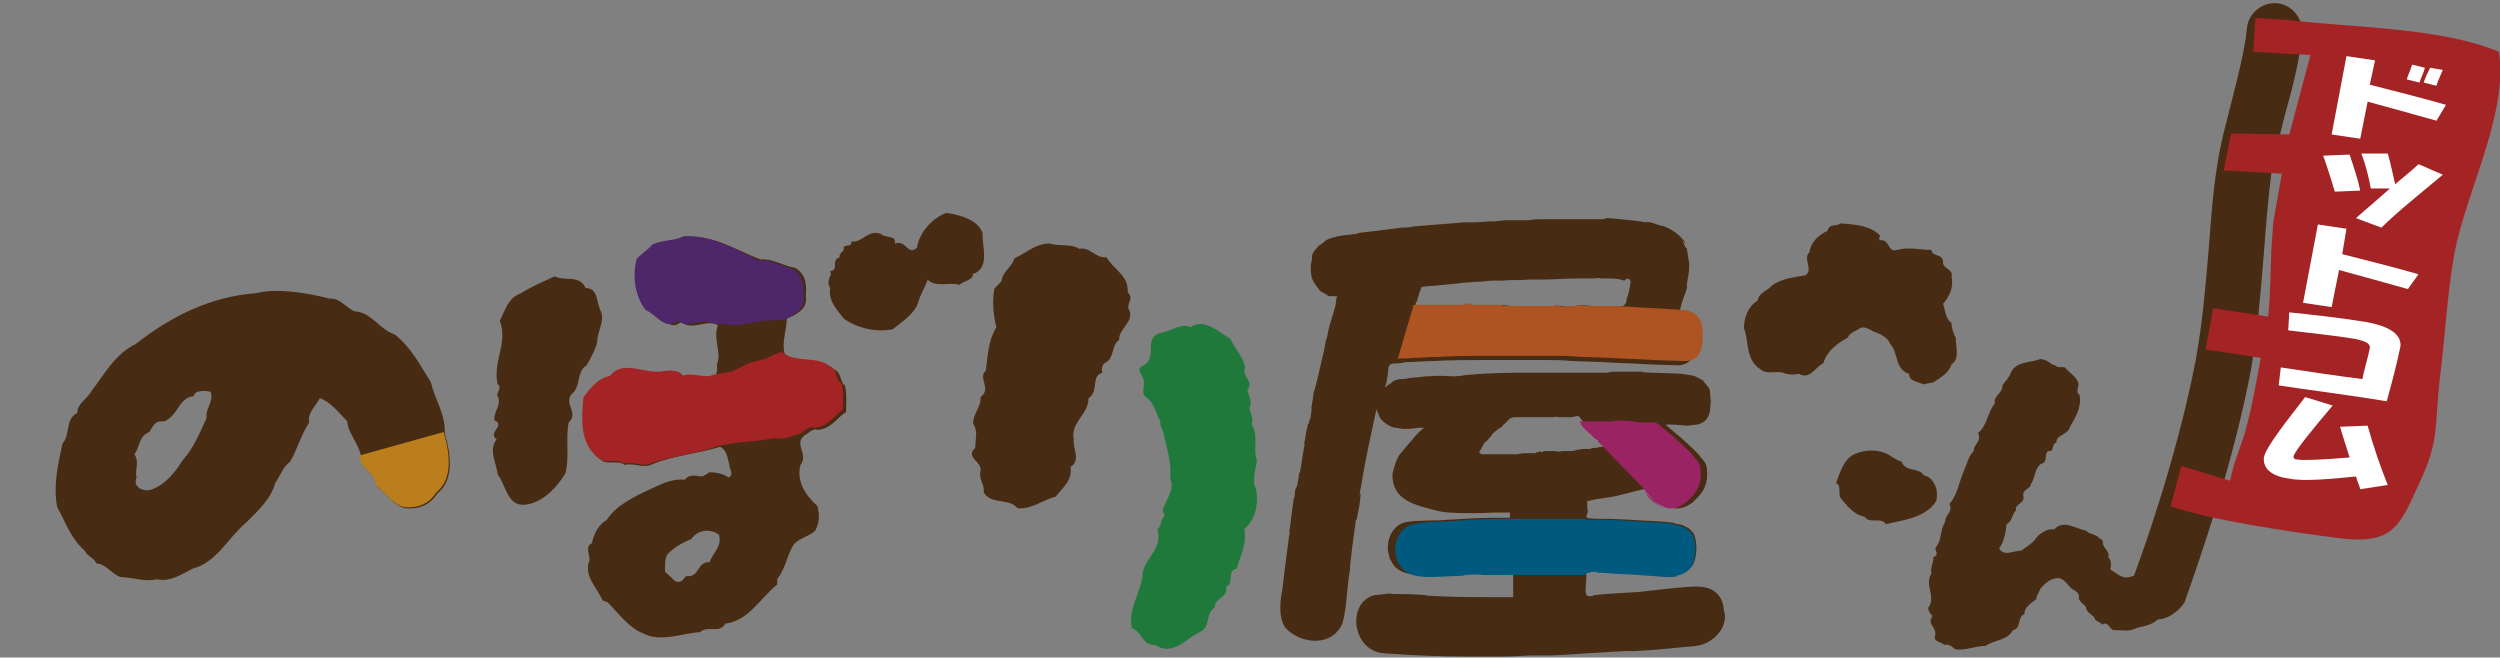 <?xml version="1.0" encoding="utf-8"?>
<!-- Generator: Adobe Illustrator 28.2.0, SVG Export Plug-In . SVG Version: 6.00 Build 0)  -->
<svg version="1.1" id="レイヤー_1" xmlns="http://www.w3.org/2000/svg" xmlns:xlink="http://www.w3.org/1999/xlink" x="0px"
	 y="0px" viewBox="0 0 236.1 62.1" style="enable-background:new 0 0 236.1 62.1;" xml:space="preserve">
<rect x="0" y="0" width="236.1" height="62.1" fill="#808080" stroke="none"/>
<style type="text/css">
	.st0{fill:#472B12;}
	.st1{fill:#1E793A;}
	.st2{fill:#A42324;}
	.st3{fill:#4E266A;}
	.st4{fill:#BB7E1D;}
	.st5{fill:#AE5322;}
	.st6{fill:#9A2364;}
	.st7{fill:#00597E;}
	.st8{fill:#FFFFFF;}
</style>
<g>
	<path class="st0" d="M162.9,58.1C162.7,58.1,162.7,58.2,162.9,58.1C162.7,58.2,162.7,58.1,162.9,58.1c0-0.2-0.1-0.3-0.1-0.5
		c-0.1-1.3-0.9-2.2-2.5-2.2c-0.2,0-0.3,0-0.5,0c-1.6,0.1-3.3,0.3-5,0.5c-1.4,0.1-3.6,0.2-4.2,0.3c-0.1,0-0.1,0-0.2,0.1
		c-0.1,0-0.3,0-0.4,0c-0.5-0.1-0.1-1.3-0.2-2.2c1.2-0.4,0.8-0.1,1.5-0.1c1.2,0-0.2,0,0.2,0l1.4,0.1c-0.9,0-0.3,0-0.2,0
		c1.2,0,3.2,0.2,3.5,0.2c1,0.1,1.3,0.1,1.6,0.1h0.1l0,0h-0.1c0.2,0,0.4,0,0.7-0.1c-0.1,0-0.1,0-0.2,0c0.7-0.1,1.6-0.5,1.8-1.6
		c0.3-1.2-0.1-2.3-0.2-2.4c-0.2-0.1,0.1,0.1-0.4-0.4l-0.4-0.2c-0.2-0.1-0.4-0.2-0.7-0.2c-0.4-0.1-0.2-0.1-0.2-0.1
		c-1.2-0.2-2.7-0.2-4.1-0.3l1.5,0.1c-1.2-0.1-3.3-0.2-3.5-0.2h-0.7c-2.5,0-1.2-0.2-1.5-1c0-0.3,0-0.4,0-0.7l0,0h0.1
		c0-0.1,0.1-0.1,0.3-0.1c-0.2,0-0.3,0-0.3,0.1l0.5-0.1c0.3-0.1,0.8-0.1,1.2-0.2l0,0h-0.1h0.1c0.1,0,0.8-0.1,1.5-0.3
		c0.5-0.1,1.1-0.3,1.6-0.4c0.3-0.1,0.7-0.1,1-0.2c0,0.1,0.3,0.5,0.7,0.9l0.3,0.3c0.3,0.3,0.8,0.5,1.3,0.7l0,0
		c-0.8,0-1.6-0.9-2.2-1.6l0,0c0.2,0.2,0.4,0.7,0.3,0.5c0.1,0.1,0.2,0.2,0.3,0.3c1.4,1.3,2.7,0.8,3.4,0.2c0.5-0.5,1.5-1.3,1.3-3
		c0-0.1,0-0.1,0-0.2c-0.1-0.7-0.7-1-0.7-1.2c-0.8-0.8-1.5-1.5-2.4-2.2c-0.2-0.2-0.5-0.4-0.8-0.7c0.2,0,0.3,0,0.3,0h0.3
		c0.4,0,1.2,0.1,1.4,0.1c0.3,0,0.7-0.1,1-0.1c0.7-0.2,1-0.5,1.2-1.3l0,0v-0.1l0,0c0.1-1.4,0.1,0,0-1.6c0-0.5-0.2-0.5-0.7-1.2
		l-0.8-0.4c-1.5-0.3-1.7-0.2-3.8-0.3c-1,0-1.5-0.1-0.9-0.1c-0.9,0-0.4,0-1.6,0c-0.2,0-0.1,0,0.2,0c-1.1,0-0.7,0-1.5,0
		c-0.2,0-0.5,0.1-0.8,0.1h0.3c-0.9,0-1.8,0-2.8,0l0,0H148h-0.1h-1.5h0.2c-0.3,0-1.5,0-2.2,0l0,0c-1.8,0-3.5,0-5.7,0.2h0.3
		c-0.8,0-0.2,0-1.1,0.1l0,0c-0.8,0.1-1,0-1.5,0h0.2h-1.1c-1.1,0.1-0.7,0-0.5,0l-0.8,0.1h-0.1c-0.5,0.1-0.5,0-1.6,0.2
		c-0.1,0,0.2,0-0.2,0c-0.3,0-0.8,0.2-1.1,0.4c0.1-0.1,0.3-0.1,0.4-0.2l-0.1,0.1c-0.3,0.2-0.5,0.3-0.7,0.5l0,0
		c0.1-0.1,0.2-0.2,0.3-0.3c-0.1,0.1-0.2,0.2-0.3,0.3c0-0.1,0-0.2,0.1-0.3l0,0l0.2-1.1c-0.1,0.4,0,0,0-0.2c0-1,0.7-0.5,1.6-0.8
		c0.9,0,1.7-0.1,2.6-0.1c1.7-0.1,3.6-0.1,5.3-0.1h-0.1c0.9,0,2,0,2.6,0s1.4,0,1.7,0c0.8,0,1.4,0,1.1,0c0.8,0,1.5,0,2.6,0.1
		c0.3,0,2.9,0.1,2.9,0.1l0,0c1.4,0.1,2.7,0.1,4.1,0.2h-0.1l3,0.1h-0.1h0.1c1.3,0,1.7-0.9,1.7-2.3v-0.3c0-1-0.2-1.8-1.5-2.1
		c0-0.1,0-0.3,0.1-0.7s0.2-0.7,0.3-1c0.2-0.5,0.4-1,0.3-1.2c0.1-0.7,0.3-1.4,0.2-2.2c-0.2-1.2-0.1-0.7-0.2-1.2
		c-0.4-0.7,0.1,0.1-0.1-0.1c-0.1-0.2-0.2-0.4-0.3-0.7l0.1,0.1c0.1,0.1,0.1,0.2,0.2,0.2c-0.2-0.4-0.3-0.4-0.3-0.4
		c-0.5-0.7-1.7-1.3-2.1-1.3c-1.1-0.4-1.1-0.3-1.6-0.4c0.1,0,0.4,0.1,0.4,0.1c-0.1,0-0.1,0-0.2,0c-0.9-0.2-3.5-0.4-3.6-0.4l0,0
		c-0.2,0,0.1,0-0.4,0.1h-0.3h-0.4c-0.3,0-0.2,0-0.2,0c-0.8,0-1.8,0-2.8,0h1c-0.8,0-2.3,0-2.4,0h-0.4c-1.6,0-1.1,0.1-1.7,0.1h-0.9
		h0.8c-0.8,0-1.2,0-1.7,0l0,0h0.1h-0.1c-0.1,0-0.5,0-1.1,0.1c-0.8,0-1.4,0.1-2.7,0.2h-0.3l-1,0.1l0,0c1-0.1,2.7-0.2,3.9-0.3l0,0
		c-0.8,0-1.5,0.1-2.1,0.1c-0.2,0-0.7,0-0.5,0h-0.3c-2.4,0.2-2.5,0.2-5,0.4h0.2c-0.5,0.1-1,0.1-1.2,0.1c-1.5,0.2-3,0.4-4,0.5
		l-0.2,0.1c-0.3,0-0.8,0.1-1,0.1l-0.7,0.1c-0.4,0.1-0.8,0.2-1.2,0.4l0,0l-0.1,0.1l0,0c-0.8,0.7-0.1-0.1-0.9,0.8
		c-0.2,0.3-0.3,0.3-0.3,0.9l-0.1,0.5c0,1-0.1,1.3,0.9,2.5c0.7,0.4,1,0.5,0.4,0.3c0.7,0.3,0.3,0.1,1.2,0.2l0,0l0,0c0,0-0.1,0-0.2,0
		c0.1,0,0.1,0,0.2,0c0,0,0,0.1-0.1,0.2c0,0.1,0,0.3-0.1,0.5l0.1-0.2c-0.1,0.5-0.3,1.2-0.5,1.8l0,0l-0.2,0.7l0,0l-0.2,1v-0.1
		c-0.1,0.2-0.2,1-0.3,1.4l0,0c-0.3,1.2-0.5,2.3-0.9,3.7v-0.2c-0.1,0.5,0,0.1-0.1,0.8l0,0c-0.1,0.5-0.1,0.7-0.2,1.1l0.1-0.2l-0.1,0.7
		c-0.1,0.8-0.1,0.4-0.1,0.3l-0.1,0.5l-0.1,0.1c0,0.3-0.1,0.3-0.2,1c0,0,0-0.1,0,0.1l-0.2,1.1l0.1-0.7V42c-0.1,0.7-0.2,0.9-0.2,1.4
		v-0.3c-0.1,0.8-0.1,0.9-0.2,1.3c0-0.1,0.1-0.3,0,0c0,0.2,0,0.1-0.1,0.3c0,0-0.1,0.7-0.2,1.2v-0.2c0,0.1,0,0.2-0.1,0.4V46l-0.1,0.4
		c0,0.3-0.1,0.8-0.1,0.7v-0.2l-0.3,2.3l0,0c0,0.2-0.2,1.2-0.1,1.1c-0.1,0.4-0.2,1.6-0.2,1.4c-0.2,1.5-0.3,2.3-0.5,4
		c-0.1,0.5-0.5,2.5,0.3,3.6c1.5,1.6,4.5,1.8,5.4-0.5c0.4-1.4,0.4-3.5,0.7-5v-0.4c0.1-1,0.3-2.5,0.5-3.9c0-0.3,0.1-0.5,0.1-0.5
		c0,0.1,0,0.1,0,0.2c0.1-0.4,0.2-1.2,0.2-1.1v0.1c0,0.1,0.2-1.2,0.2-1.6l-0.1,0.2l0.1-0.8v0.2c0.5-3.2,0.9-4.7,1.5-7.6
		c0,0.1,0,0.2,0.1,0.3c0-0.2-0.1-0.5,0,0c0.1,0.3,0.1,0.2,0.2,0.5c0,0.1,0.7,0.9,1.5,1c0,0,0,0-0.1,0c0.2,0,0.3,0,0.7,0.1h-0.2
		c0.2,0,0.4,0,0.7,0c0.4,0,1.1-0.1,1.1-0.1h-0.2h0.7c-0.4,0.3-0.8,0.7-1.1,1.1l0,0c-0.2,0.2-1.2,1.4-1.1,1.3c-0.5,0.4-0.9,2.4-0.8,2
		c0,2.5,2.1,2.9,4.5,3.5c1,0.2,3.6,0.2,5.3,0.1h1.2h0.1l0,0v0.5c-0.1,0-1.2,0-1.6,0c-1.4,0-2.8,0.1-4.5,0.2c-1,0.1-2.3,0-3.7,0.2
		c-1.5,0.3-2,2.1-1.6,3.2c0,0.2,0.1,0.4,0.2,0.5c0.8,1.8,3.6,1.2,5.5,1.2c0.5,0,0.8-0.1,0.9-0.1c-0.1,0-0.2,0-0.3,0
		c0.5,0,1.7-0.1,1.7,0h-0.1c-0.1,0,1.7,0,2.5,0h-0.3h1.1h-0.3h0.8c0,0.1,0,0.4,0,0.5c0,0.5,0,1,0,1.5v0.3l0,0l0,0h-0.3h-1.3
		c-1.7,0-3.4,0-5.7-0.1c0.7,0-0.9,0-1-0.1c-1.2-0.1-2.2-0.1-3-0.1c0,0,0,0-0.1,0h-0.1h0.2c0,0-0.5-0.1-0.7,0c0.2,0-0.1,0-0.2,0h0.2
		c-0.3,0-0.7,0.1-1.1,0.1c-0.2,0.1-0.4,0.1-0.5,0.2c-2.1,1.1-1.4,5.2,1.5,5.3c2.6,0.2,5.2,0.3,7.7,0.3h-0.2c1.3,0,2.8,0,3.8,0
		s2.1-0.1,2.5-0.1c1.1,0,2.1,0,1.5,0c1.1,0,2.2-0.1,3.7-0.2c0.5,0,4.2-0.3,4.4-0.2l0,0c2-0.1,3.9-0.3,6-0.5c0,0,0,0-0.1,0
		C161.5,60.9,163,59.6,162.9,58.1 M154,26.6L154,26.6c-0.1,0.7-0.2,1.2-0.4,1.7l0,0v0.1v0.1c-0.1,0.2-0.2,0.4-0.4,0.4c0,0,0,0-0.1,0
		H153c-0.2,0-0.4,0-0.7,0c-0.4,0-0.2,0-0.4,0s0.1,0,0,0h-0.3c0.2,0,0.1,0,0,0c-0.2,0-0.7,0-0.8,0c-0.3,0-0.3,0-0.5,0h0.1
		c-0.1,0-0.1,0,0,0c-0.2,0-1.1-0.1-1.2-0.1l0,0c-0.1,0,0,0-0.1,0.1H149h-0.1c-0.1,0-0.1,0-0.1,0c-0.2,0-0.5,0-0.9,0l0.3,0.1
		c-0.2,0-0.7-0.1-0.8-0.1h-0.1c-0.5-0.1-0.3,0-0.5,0h-0.2h0.2c-0.2,0-0.3,0-0.5,0l0,0l0,0l0,0c0,0-0.1,0-0.3,0s-0.4,0-0.9,0H145
		h-0.3l0,0c0.3,0,0.9,0,1.2,0l0,0c-0.2,0-0.4,0-0.7,0c-0.1,0-0.2,0-0.1,0H145c-0.8,0-0.8,0-1.5,0h0.1c-0.1,0-0.3,0-0.3,0
		c-0.4,0-1,0-1.3-0.1h-0.1c-0.1,0-0.2,0-0.3,0h-0.2c-0.1,0-0.2,0-0.3,0l0,0c-0.3,0,0,0-0.3,0c-0.1,0-0.1,0-0.3,0H140
		c-0.3,0-0.3,0-0.8,0c-0.2,0-0.3,0-0.2-0.1c-0.2,0-0.1,0-0.3,0l0,0c-0.2,0-0.1,0-0.3,0c0,0-0.1,0.1-0.2,0.1h0.1h-0.5l0,0h-0.2l0,0
		h-0.3l0,0c-0.1,0-0.3,0-0.4,0l0,0c-0.4,0-0.8,0-1.2,0h0.1c-0.2,0,0,0-0.2,0l0,0c-0.2,0-0.2,0-0.3,0h0.1h-0.3c-0.2,0-0.1,0-0.1,0
		h-0.2l0,0c-0.1,0-0.1,0-0.3,0l0,0h-0.3h0.2l0,0c-0.2,0-0.3,0-0.4,0h0.1c-0.2,0-0.2,0-0.4,0c0,0,0.1,0,0,0l0,0v-0.1
		c0-0.1,0-0.2,0.1-0.2l0,0l0.2-0.7l0,0c0-0.1,0.1-0.3,0.1-0.3c0.1-0.1,0.1-0.5,0.2-0.4c-0.1,0,0.5-0.1,1-0.1c0.2,0,0.8-0.1,1.1-0.1
		c0.8-0.1,1.2-0.1,1.8-0.2c0.4,0,1.1-0.1,1.5-0.1h0.1c0.3,0,0.8-0.1,1.2-0.1c0.1,0,0.2,0,0.2,0h-0.1c0.1,0,0.3,0,0.3,0l0,0
		c0,0,0.4,0,0.5,0h-0.1h0.2h-0.1c1-0.1,1.5,0,2.5-0.1c-0.1,0,0.2,0,0.2,0c0.2,0,0.4,0,0.7,0l0,0h0.3c-0.2,0,0.2,0,0.1,0
		c0.9,0,2.1-0.1,3.2-0.1l0,0c0.2,0,0.7,0,0.8,0c0.2,0,0.4,0,0.5,0c0.2,0,0.4,0,0.3,0c0.2,0,0.4-0.1,0.8,0c0.1,0,0.9,0,0.9,0l0,0
		c0.4,0,0.9,0.1,1.2,0.2l0,0C153.7,26.2,153.9,26.3,154,26.6L154,26.6L154,26.6 M150.5,40.9c0.1,0.1,0.2,0.2,0.3,0.3
		s0.2,0.2,0.3,0.2c0.2,0.1,0.1,0.1,0.1,0.2c0.1,0.1,0,0,0,0l0.1,0.1c-0.1-0.1,0,0,0,0c0.1,0.1,0.3,0.2,0.3,0.3
		c0.1,0.1,0.1,0.1,0.1,0.1h-0.1l0,0c0,0,0,0-0.1,0.1h-0.1h-0.1c-0.1,0,0,0,0,0c-0.1,0-0.3,0-0.5,0.1h0.2c-0.1,0-0.4,0-0.4,0h-0.1
		c-0.3,0-0.2,0.1-0.3,0.1H150h0.1c-0.1,0-0.2,0-0.3,0l0,0l0,0c0,0-0.1,0-0.2,0c-0.1,0-0.2,0.1-0.5,0.1H149h-0.2l0,0
		c0.2,0,0.5-0.1,0.8-0.1l0,0c-0.1,0-0.3,0.1-0.3,0.1H149h-0.1c-0.4,0.1-0.4,0.1-1,0.1l0,0c-0.1,0-0.2,0-0.2,0c-0.3,0-0.5,0.1-0.8,0
		l0,0c-0.1,0-0.1,0-0.2,0h-0.1h-0.2l0,0c-0.2,0,0,0-0.2,0c-0.1,0-0.1,0-0.1,0H146c-0.2,0-0.2,0-0.4,0.1c-0.1,0-0.2,0-0.1-0.1
		c-0.1,0-0.1,0-0.2,0.1l0,0c-0.1,0-0.1,0-0.2,0l-0.1,0.1l0,0h-0.3l0,0h-0.1l0,0h-0.2l0,0c-0.1,0-0.2,0-0.3,0l0,0
		c-0.2,0-0.4,0-0.8,0.1l0,0c-0.1,0,0,0-0.1,0l0,0c-0.1,0-0.1,0-0.2,0l0,0h-0.1c-0.1,0-0.1,0-0.1,0h-0.1l0,0c-0.1,0-0.1,0-0.2,0l0,0
		h-0.2h0.1l0,0c-0.1,0-0.2,0-0.2,0h0.1c-0.1,0-0.1,0-0.2,0c0,0,0.1,0,0,0c0,0,0,0-0.1,0c0,0-0.1,0-0.2,0l0,0h-0.1l0,0h-0.1
		c-0.1,0-0.1,0-0.1,0l0,0h-0.4l0,0h-0.2c-0.1,0-0.3,0-0.2,0c-0.3,0-0.4,0-0.8,0c-0.1-0.1-0.2-0.1-0.2-0.2c0.1-0.2,0.3-0.5,0.5-0.9
		c0.2-0.1,0.4-0.4,0.7-0.7V41c0.2-0.1,0.3-0.3,0.5-0.4l0.1-0.1l0,0c0.1,0,0.1-0.1,0.2-0.1l0,0c0,0,0.2-0.1,0.2-0.2l0,0l0.1-0.1l0,0
		c0.5-0.4,0.5-0.7,1.1-0.7c-0.1,0,0.1,0,0.1,0c0.1,0,0.3,0,0.4,0l0,0h0.2c-0.1,0,0.1,0,0,0c0.5,0,1.3,0,2,0l0,0c0.2,0,0.3,0,0.4,0
		c0.1,0,0.2,0,0.3,0s0.2,0,0.2,0c0.1,0,0.3-0.1,0.4,0c0.1,0,0.5,0,0.5,0l0,0c0.2,0,0.5,0,0.8,0l0,0l0.5-0.1l0,0h0.2
		C149.7,40.1,150,40.5,150.5,40.9"/>
	<path class="st0" d="M177.6,22.3c-0.2,0.1-0.1,0.3-0.1,0.4c1-0.2,0.7,1.2,1.7,0.9c1-0.3,2.1,0,3.2,0c0.1,0.7,1,0.3,1.1,1.1
		c-0.1,0.7,1,0.7,0.8,1.4c0.2,0.9-0.1,1.8-0.8,2.6c0.2,0.5,0.2,1.4,0.8,1.8c0,0.5,0.2,1,0.4,1.4c0,0.9,0.4,2-0.4,2.5
		c-0.2,0.8-1.1,1.3-1.7,1.7l-1,0.2c-0.4-0.3-1.3-0.2-1.3-1c-1.4-0.4-1-2.1-1.8-2.8c-0.1-0.5-0.8-0.9-1.3-1.1
		c-0.5-0.1-1.1-0.8-1.7-0.3c-0.3,0.2-0.8,0.3-1,0.8c-1,0.5-2,1.3-2.3,2.4c-0.8,0.4-1.3,1.6-2.3,1c-0.4,0.1-1.1,0.1-1.5-0.1
		c-0.7-0.2-1.5,0.2-2.1-0.3c-1.5-0.9-1.1-2.7-1.6-3.9c0-1,0.4-2.1,1.3-2.6c0.1-0.8,0.9-0.9,1.3-1.4c0.9-0.7,2.1-0.8,3.2-1
		c0.8-0.5-0.3-1.6,0.4-2.2c0.1-1,1-1.7,1.7-2c0.1-0.7,0.9-0.4,1.2-0.7C175.5,21.2,176.8,21.4,177.6,22.3"/>
	<path class="st0" d="M179.6,43.6c0.3,1,1.6,0.5,2.1,1.3c0.7,0.1,1.1,0.9,1.2,1.4c0,0.3,0.1,0.7-0.1,1.1c-1,1.5-3,1.7-4.7,2.1
		c-0.4-0.7-1.6,0-2-0.7c-1.1-0.2-1.7-1.1-2.3-1.8c-0.2-0.5,0.1-1.1-0.4-1.4c0.4-1,0.7-2.2,1.7-2.7c1.1-0.5,2.5-0.5,3.5,0.2
		C178.8,43.2,179.2,43.5,179.6,43.6"/>
	<path class="st0" d="M31.1,28.2c1-0.1,1.6,0.9,2.4,1.2c1.6,0.1,2.3,1.7,3.8,2.2c1.6,1.3,2.3,2.8,3.4,4.5c0.3,1.5,1.4,3,1.3,4.8
		c0.5,1.7,1,4.4-0.7,5.7c-0.7,1.1-1.7,1.5-3,1.4c-1-0.2-1.8-1.3-2.7-2.1c-0.1-1.2-1.6-1.6-1.5-2.8c-0.2-1.2-1.2-2.1-1.3-3.3
		C32,39,31.3,38,30.2,37.6c-0.4,0.8-1.2,1.4-1,2.3c-0.8,1.2-1.1,2.5-1.8,3.7c-0.7,0.5-0.9,1.3-1.4,2c-0.4,1.5-1.6,2.6-2.7,3.7
		c-1.8,1.5-2.8,3.8-5.1,4.4c-1,0.5-2.1,1.3-3.4,1c-1.1,0.3-2.3-0.2-3.4-0.2c-0.9-0.3-1.3-1.2-2.3-1.3C8.9,52.7,8.2,52.5,8,52
		c-1.3-1.1-1.8-2.7-2.6-4.1c-0.4-2.1,0.1-4.1,0.5-6C6.7,41,6.1,39.6,7.3,39c0-0.9,0.9-1.3,1.3-2c1.2-1.6,2.3-3.6,4.2-4.5
		c3.3-2.6,7.1-4.5,11.3-4.8C26.1,27.2,28.8,27.6,31.1,28.2 M18.3,37.4c-1.5,0.2-1.4,1.8-2.8,2.4c-0.9-0.1-1,0.4-1.4,1
		c-1,0.4-0.9,1.4-1.4,2.1c0.5,0.8,0,1.5,0.2,2.2c-0.1,0.2-0.2,0.7,0.2,0.9L13,46c0.4,0.3,0.9,0.4,1.4,0.2c1.3-0.5,2.2-1.7,2.9-2.8
		c1-1.1,1.6-2.6,2.2-3.9c-0.1-1,0.7-1.5,0.4-2.5C19.4,36.9,18.4,36.8,18.3,37.4"/>
	<path class="st0" d="M101.9,23.5c1.1-0.2,1.5,0.9,2.6,0.8c0.7,1.2,2.1,1.7,2,3.3c0.7,0.7-0.3,1.1,0.2,1.8c0.3,1.1-1.1,1.7-1,2.7
		c-0.8,0.5-0.4,1.8-1.4,2.2c-0.2,0.2-0.3,0.5-0.2,0.9c-1.1,0.3-0.3,1.8-1.3,2.4c0,1.6-1.7,2.2-1.4,3.9c-0.1,0.8,0.7,2-0.3,2.6
		c0.2,1.3-0.8,2-1.4,2.8c-1.2,0.3-2.2,1.2-3.6,1.1c-0.8-1-2.5-0.3-3.2-1.5c0.1-0.8-0.5-1.2-0.3-2c0.2-0.9-1.5-1.3-0.5-2.2
		c0-0.9,0.3-1.5-0.2-2.3c0-1,0.8-1.6,0.7-2.5c1.1-0.8-0.3-1.8,0.5-2.5c0.2-1.4,0.2-2.8,1-4.1c-0.3-1.1-0.4-2.5-0.2-3.6
		c0.1-0.2,0.5-0.5,0.7-0.8c0.1-0.9,1-1.3,1.2-2.1c1.1-0.5,2-1.4,3.3-1.4C100.2,23.3,101.2,23,101.9,23.5"/>
	<path class="st1" d="M116.2,32c0.4,0.9,1.2,1.7,1.4,2.7c-0.4,0.9,0.9,1.3,0.2,2.1c0.1,0.5,0.5,1.2,0.2,1.7c0.1,0.7,0.4,0.9,0.2,1.6
		c0.7,1,0.1,2.3,0.5,3.4c-0.1,0.8-0.5,2-0.1,2.6c0.3,1.4,0,2.9-1.1,3.9c0.3,1.4-0.4,2.5-0.7,3.7c-1,0.2-0.2,1.4-1,1.7
		c0.2,1.1-1.1,1-1.1,2c-0.9,0.5-0.3,1.8-1.4,2.3c-1.4,0.7-2.6,2.3-4.2,1.2c-1.2,0.1-1.2-1.2-2.2-1.6c-0.4-1.7,0.8-3.3,1-4.9
		c0-1.6,2-2.5,1.4-4.4c0.4-0.3,0.3-1,0.7-1.3l-0.2-0.5c0.3-1,1.2-2,0.7-3c0.2-1.5-0.4-3.2-0.7-4.6c-0.1-0.2-0.3-0.5-0.2-0.8
		c-0.5-0.8-0.5-1.7-1.4-2.3c-0.5-0.4,0-1.1-0.2-1.6c0-0.4-0.7-0.9-0.2-1.3c1.8-0.7-0.1-2.8,2-3.2c0.9-0.2,1.8-0.9,2.6-0.5
		C113.8,30,115.1,31.4,116.2,32"/>
	<path class="st0" d="M194.1,34.5c0.2,0.3,0.7,0.1,0.9,0.2c0.4,0.5,1.2,0.9,1.3,1.6c0,0.2-0.3,0.8,0.1,1c0.2,1.2-0.4,2.1-0.9,3
		c-0.2,0.8-1.3,0.7-1.3,1.5c-0.5,0.1-0.1,0.9-0.8,0.8c-0.3,0.3-0.1,0.9-0.4,1.1c-0.9,0.3-0.7,1.3-1.2,2c0,0.5-0.9,0.5-0.7,1.2
		c0.1,0.7-0.9,0.7-0.7,1.3c-0.4,0.3-0.3,1-0.9,1.3c-0.1,0.8-0.2,1.6-0.7,2.3c0.5,0.8,1.3,0.2,2.1,0.2c0.5-0.4,1.1-0.7,1.4-1.2
		c0.4-0.5,1.1-0.9,1.7-0.8c0.9-1,2.1,0,3,0.1c0.3,0.4,1,0.3,1.3,0.8c0.1-0.1,0.2,0.1,0.3,0.2c-0.1,0.7,0.7,0.9,0.5,1.5
		c0.3,0.3,0.3,0.8,0.2,1.2c0.5,0.2,1,0.9,1.8,0.7s1.4-0.4,2.1-1c0.8-0.1,1.3,0.3,2,0.2c0.3,0.5,0.3,1.2,0.9,1.6
		c0.1,0.5-0.5,0.8-0.3,1.3c-0.2,0.2-0.7,0.4-0.9,0.8c0.1,0.5-0.5,0.5-0.9,0.8c-0.5,0.8-1.4,0.9-2.2,1.1c-0.7,0.4-1.4,0.2-2.2,0.2
		c-0.4-0.1-0.5-0.9-1.1-0.5c-0.1-0.3-0.7-0.3-0.7-0.7c-0.3-0.3-0.8-0.5-0.8-1c-0.2-0.2-0.5-0.4-0.7-0.8c0.2-0.3-0.2-0.7-0.5-0.8
		c-0.5-0.3-0.7-1-1.4-1.1c-0.7,0-1.2,0.4-1.7,1c-0.1,0.3-0.4,0.7-0.4,1c-0.4,0.3-1.2,0.8-1.1,1.4c-0.7,0.2-0.3,1.4-1.1,1.5
		c-0.5,1-1.7,0.9-2.6,1.5c-1,0-2,0.5-2.9,0.3c-0.2-0.2-0.5-0.5-1-0.4c-0.2-0.3-0.8-0.2-0.9-0.7c0.4-0.9-0.8-1.2-0.2-2
		c-0.1-0.2-0.4-0.4-0.4-0.8c0.8-1-0.4-2.2,0.3-3.2c-0.1-0.7,0.2-1,0.2-1.6c0.7-0.2-0.1-0.8,0.3-1c0.5-0.7,0.3-1.5,0.8-2.3
		c0-0.7,0.8-1,0.4-1.7c0.8-0.9,0.9-2.1,1.4-3.2c0.3-0.7,0.4-1.3,0.9-1.8c0-0.7,0.8-0.9,0.4-1.7c0.9-0.7,0.9-2,1.6-2.8
		c-0.2-0.7,0.8-1,0.7-1.7c0.2-0.3,0.7-0.8,0.8-1.2c0.5-1.1,1.8-0.9,2.8-1.3C193.5,34,193.7,34.5,194.1,34.5"/>
	<path class="st0" d="M92.8,22c-0.1,1.2,0.8,3.4-1,3.9l0.1,0.1c-0.2,0.5-0.8,0.5-1.3,0.9c-1-0.3-2.2,0.3-3-0.5
		c-0.1,0.5-0.7,1.4-0.9,2.2c-0.4,1.1-1.4,1.7-2.4,2.5c-1.6,0.3-3.3-0.1-4.6-1c-0.7-0.9-1.5-1.7-1.3-2.9c-0.3-0.4-0.1-1,0.1-1.3
		c-0.1-0.1,0-0.2-0.1-0.3c0.9-0.1,0-1,0.9-1.3c-0.1-0.2,0.2-0.5,0.4-0.7c-0.2-0.7,0.8-0.1,0.7-0.8c1,0.2,1.6-1.2,2.8-0.7
		c0.4,0.4,1.5,0.1,1.3,0.9c1.1-0.4,1.2,1.2,2.1,0.4c0.2-1.4,1.4-2.8,2.8-3.3C90.6,20.3,92.3,20.7,92.8,22 M52.4,26.1
		c-1.1,0.5-2.1,0.9-3.2,1.6c-1.2,0.4-1.5,1.6-2,2.6c0.8,2.1-0.7,3.9-0.2,6c0.5,0.3-0.2,0.8,0,1.1c0.4,0.9-0.4,1.4-0.3,2.3
		c1.1,0.5-0.7,1.1,0.2,1.8c-0.8,1,0,2.3,0.1,3.3c0.9,1.2,0.9,3.3,3,2.8c1.5-0.4,2.6-1.6,3.4-2.9c0.4-1.6,0-3.2,0.3-4.8
		c1-0.9-0.5-1.8,0.3-2.7c0.9-0.7,0.4-2.1,1.4-2.7c0.4-0.7,0.8-1.4,1-2.2c0-1.1,0.8-2,0.3-3c-0.4-0.8-0.2-2.1-1.4-2.1
		C54.7,25.9,53.4,26.6,52.4,26.1 M64.9,22.4c-1,0.3-2,0.2-3,0.8c-0.4,0.5-1.1,0.9-1.5,1.4v0.1c-0.4,1.4-0.1,3.5,0.9,4.7
		c1,0.3,2,2,3,1c1.1,0.9,2.4-0.3,3.5,0.3c-0.5,1.3,0.4,2.7-0.1,3.7c0.3,2.4-2,0.5-3.2,1.2c-0.3-0.8-1.4-0.5-2.1-0.4
		c-1.6,0.1-3.5-1.1-4.7,0.4c-1.1,0.2-1.8,1.1-2.5,2c-0.2,2.2-0.3,4.7,1.8,6c0.8,0.2,1.4-0.1,2,0.3c1-0.2,1.8,0.4,2.7-0.1
		c2-0.8,4.4-1,6.3-1.6c0.7,0.3,0.7,1.2,0.9,1.7c-0.1,0.3,0.5,0.9-0.1,1.2c-0.5-0.4-1.3-0.5-1.8-0.5c-0.2,0.1-0.5,0.4-0.8,0.4
		c-0.5-0.1-1.2-0.2-1.5,0.3c-1.3-0.1-2.2,0.4-3.3,0.9c-1.5,0.7-3.2,1.5-4.1,2.9c-0.7,0.4-1.2,1.2-1.4,2.2c-0.8,0.4,0,1.3-0.3,1.8
		c-0.4,1.4,0.8,2.4,1.3,3.6l0.5,0.2c1,1,2,2.4,3.3,2.9c1.7,0.9,3.7,0,5.4-0.1c0.8-0.7,1.8,0.2,2.4-0.8c2.2-0.3,3.2-2.3,4.9-3.7v-0.5
		c0.7-0.9,0.9-2,1.3-2.8c0.4-1.1,1.6-1.1,2.3-1.8c0.4-0.8,0.4-1.4,0.2-2.3c-1.2-1.1-2-2.4-1.6-3.9c0.8-1-0.7-2,0.4-2.8
		c0.4-0.2,0.8-0.7,1.2-0.5c1.3-0.1,1.8-1.1,2.7-1.7c0-0.9,0.1-1.5-0.1-2.5c-0.5-0.3-0.3-1.2-1-1.5c-1.3-1.2-3.4-0.3-4.7-1.5
		c-0.3-1.1,0.2-2.2,0.2-3.3c0.9-0.4,2-0.9,1.8-2.1c0.1-1.2,0-2.1-1-2.7c-1.2-0.2-2.1-0.9-3.3-0.8C69.5,23.6,67.4,22.2,64.9,22.4
		 M67.9,50.5c0.3,1.1-0.5,1.6-0.9,2.6c-1.2-0.1-0.9,1.5-2.2,1.3c-0.3,0.3-0.4,0.7-1,0.5c-0.4-0.3-0.5-0.5-1-0.9c0-0.7,0-1.2,0.2-1.6
		c0.7-0.8,1.6-1.2,2.3-1.5C65.9,50,67.1,49.9,67.9,50.5"/>
	<g>
		<path class="st0" d="M203.7,58.5c-0.3,0-0.6-0.1-0.9-0.2c-1.3-0.5-2-2-1.5-3.3c2.8-7.5,5-15.3,6.1-21.2c0.6-3.3,0.9-6.8,1.2-10.4
			c0.2-2.6,0.4-5.4,0.8-7.8c0.3-2.1,0.9-4.2,1.4-6.2c0.6-2.4,1.2-4.7,1.4-6.7c0.1-1.4,1.4-2.5,2.8-2.4c1.4,0.1,2.5,1.4,2.4,2.8
			c-0.2,2.6-0.9,5.2-1.6,7.7c-0.5,2-1,3.9-1.3,5.6c-0.3,2.4-0.5,4.9-0.7,7.5c-0.3,3.7-0.6,7.4-1.2,10.9c-1.6,8.6-4.7,17.6-6.3,22.1
			C205.7,57.8,204.7,58.5,203.7,58.5z"/>
	</g>
	<path class="st2" d="M74.1,41.4H73l-1.2,0.2l-2.2,0.2l-1.7,0.3c-2,0.7-4.4,1-6.3,1.6c-0.9,0.5-1.8-0.2-2.7,0.1
		c-0.7-0.5-1.2-0.1-2-0.3c-2.2-1.3-2-3.8-1.8-6c0.7-0.9,1.4-1.8,2.5-2c1.2-1.5,3-0.3,4.7-0.4c0.7-0.1,1.7-0.3,2.1,0.4
		c0.9-0.4,2.3,0.3,2.9-0.1l1.8-0.3l1.6-0.8l1.5-0.4l1.6-0.7c1.3,1.2,3.5,0.3,4.7,1.5c0.7,0.3,0.3,1.2,1,1.5c0.2,1,0.1,1.6,0.1,2.5
		c-1,0.7-1.4,1.6-2.7,1.7c-0.4-0.2-0.8,0.2-1.2,0.5L74.1,41.4z"/>
	<path class="st3" d="M72,30.3l-2.2,0.4l-2.3-0.1c-1.1-0.7-2.4,0.5-3.5-0.3c-1.2,1-2.1-0.7-3-1c-1-1.2-1.3-3.2-0.9-4.7v-0.1
		c0.4-0.5,1.1-0.9,1.5-1.4c1.1-0.5,2-0.3,3-0.8c2.6-0.1,4.8,1.2,7,2.3c1.2-0.1,2.1,0.5,3.3,0.8c1,0.7,1,1.6,1,2.7
		c0.1,1.2-1,1.6-1.8,2.1L72,30.3z"/>
	<path class="st4" d="M41.9,40.8c0.5,1.7,1,4.4-0.7,5.7c-0.7,1.1-1.7,1.5-3,1.4c-1-0.2-1.8-1.3-2.7-2.1c-0.1-1.2-1.6-1.6-1.5-2.8
		L41.9,40.8z"/>
	<path class="st5" d="M132,33.9c0.2-0.1,0.8,0,1.4-0.1c0.9,0,1.7-0.1,2.6-0.1c1.7-0.1,3.6-0.1,5.3-0.1h-0.1c0.9,0,2,0,2.6,0
		s1.4,0,1.7,0c0.8,0,1.4,0,1.1,0c0.8,0,1.5,0,2.6,0.1c0.3,0,2.9,0.1,2.9,0.1l0,0c1.4,0.1,2.7,0.1,4.1,0.2h-0.1l3,0.1H159h0.1
		c1.3,0,1.7-0.9,1.7-2.3v-0.3c0-1-0.2-1.8-1.5-2.2l-6.5-0.4h-0.1c-0.2,0-0.4,0-0.7,0c-0.4,0-0.2,0-0.4,0s0,0,0,0h-0.3
		c0.2,0,0.1,0,0,0c-0.2,0-0.7,0-0.8,0c-0.3,0-0.3,0-0.5,0c0.1,0,0.1,0,0.1,0c-0.1,0-0.1,0,0,0c-0.2,0-1.1-0.1-1.2-0.1l0,0
		c-0.1,0,0,0-0.1,0.1h-0.1h-0.1c-0.1,0-0.1,0-0.1,0c-0.2,0-0.5,0-0.9,0l0.3,0.1c-0.2,0-0.7-0.1-0.8-0.1H147c-0.5-0.1-0.3,0-0.5,0
		h-0.2h0.2c-0.2,0-0.3,0-0.5,0l0,0l0,0l0,0c0,0-0.1,0-0.3,0s-0.4,0-0.9,0h-0.1h-0.3l0,0c0.3,0,0.9,0,1.2,0l0,0c-0.2,0-0.4,0-0.7,0
		c-0.1,0-0.2,0-0.1,0h-0.1c-0.8,0-0.8,0-1.5,0h0.1c-0.1,0-0.3,0-0.3,0c-0.4,0-1,0-1.3-0.1h-0.1c-0.1,0-0.2,0-0.3,0h-0.2
		c-0.1,0-0.2,0-0.3,0l0,0c-0.3,0,0,0-0.3,0c-0.1,0-0.1,0-0.3,0H140c-0.3,0-0.3,0-0.8,0c-0.2,0-0.3,0-0.2-0.1c-0.2,0-0.1,0-0.3,0l0,0
		c-0.2,0-0.1,0-0.3,0c0,0-0.1,0.1-0.2,0.1h0.1h-0.5l0,0h-0.2l0,0h-0.3l0,0c-0.1,0-0.3,0-0.4,0l0,0c-0.4,0-0.8,0-1.2,0h0.1
		c-0.2,0,0,0-0.2,0l0,0c-0.2,0-0.2,0-0.3,0h0.1h-0.2c-0.2,0-0.1,0-0.1,0H135l0,0c-0.1,0-0.1,0-0.3,0l0,0H134h0.2l0,0
		c-0.2,0-0.3,0-0.4,0h0.1c-0.2,0-0.2,0-0.4,0c0,0,0.1,0,0,0L132,33.9z"/>
	<path class="st6" d="M156.3,39.9h-1.4l-0.7-0.1l-1.2-0.1l-0.9,0.1h-0.7H151h-0.9h-0.9c0.1,0.4,0.5,0.8,1,1.2
		c0.1,0.1,0.2,0.2,0.3,0.3s0.2,0.2,0.3,0.2c0.2,0.1,0.1,0.1,0.1,0.2c0.1,0.1,0,0,0,0l0.1,0.1c-0.1-0.1,0,0,0,0
		c0.1,0.1,0.3,0.2,0.3,0.3c0.1,0.1,0.1,0.1,0.1,0.1l3.8,3.9c0,0.1,0.4,0.5,0.7,0.9l0.3,0.3c0.3,0.3,0.8,0.5,1.3,0.7l0,0
		c-0.8,0-1.6-0.9-2.2-1.6l0,0c0.2,0.2,0.4,0.7,0.3,0.5c0.1,0.1,0.2,0.2,0.3,0.3c1.4,1.3,2.7,0.8,3.4,0.2c0.5-0.5,1.5-1.3,1.3-3
		c0-0.1,0-0.1,0-0.2c-0.1-0.7-0.7-1-0.7-1.2c-0.8-0.8-1.5-1.5-2.4-2.2c-0.2-0.2-0.5-0.4-0.8-0.7L156.3,39.9z"/>
	<path class="st7" d="M149.7,54.2c1.2-0.4,0.8-0.1,1.5-0.1c1.2,0-0.2,0,0.2,0l1.4,0.1c-0.9,0-0.3,0-0.2,0c1.2,0,3.2,0.2,3.5,0.2
		c1,0.1,1.3,0.1,1.6,0.1h0.1l0,0h-0.1c0.2,0,0.4,0,0.7-0.1c-0.1,0-0.1,0-0.2,0c0.7-0.1,1.6-0.5,1.8-1.6c0.3-1.2-0.1-2.3-0.2-2.4
		c-0.2-0.1,0.1,0.1-0.4-0.4l-0.4-0.2c-0.2-0.1-0.4-0.2-0.7-0.2c-0.4-0.1-0.2-0.1-0.2-0.1c-1.2-0.2-2.7-0.2-4.1-0.3l1.5,0.1
		c-1.2-0.1-3.3-0.2-3.5-0.2h-0.8c-1.1,0-1.4,0-1.5-0.1h-6.4c-0.1,0-1.2,0-1.6,0c-1.4,0-2.8,0.1-4.5,0.2c-1.1,0.1-2.3,0-3.7,0.3
		c-1.5,0.3-2,2.1-1.6,3.2c0,0.2,0.1,0.4,0.2,0.5c0.8,1.8,3.6,1.2,5.5,1.2c0.5,0,0.8-0.1,0.9-0.1c-0.1,0-0.2,0-0.3,0
		c0.5,0,1.7-0.1,1.7,0h-0.1c-0.1,0,1.7,0,2.5,0H142h1.1h-0.3h0.8h6.1V54.2z"/>
	<path class="st2" d="M214.5,23.6c0,0-0.1,5-0.3,6.3l-5.2-0.8l-0.7,3.9l5.2,0.8c0,0-1,6-1.8,8l-0.7,2l-0.4,1.6L206,44l-1,3.8
		c3.5,1.3,11.8,2.5,15.7,3c5.2,0.7,5.9-1,7.7-5c2-4.2,1.5-5.3,2-9.9c0.5-3.9,0.7-8.1,1.4-12c1.1-5.8,5.1-13.2,4.2-19
		c-5.3-2.3-14.1-2.3-19.8-3L213,1.7l-0.2,3.2l5.4,0.3l-2,7.5l-5.5-0.1l-0.7,3.5l5.5,0.3l-0.8,4.5L214.5,23.6z"/>
	<g>
		<path class="st8" d="M230.1,11.4c-2.1-0.6-4.7-1.3-6.5-1.8l-0.7,3.5l-2.7-0.4l1.4-7.4l2.7,0.4L223.8,8c2.4,0.6,5.1,1.3,7.2,1.9
			L230.1,11.4z M228.5,7.8l-1.2-0.3c0.1-0.4,0.4-1,0.5-1.4l1.2,0.3C228.9,6.9,228.6,7.4,228.5,7.8z M230.1,8.1l-1.2-0.3
			c0.1-0.4,0.4-1,0.6-1.4l1.2,0.2C230.5,7.1,230.2,7.7,230.1,8.1z"/>
	</g>
	<path class="st8" d="M220.5,18.1c-0.3-1-0.7-2.3-1.1-3.4l2.5-0.1c0.4,1.2,0.8,2.4,1,3.4L220.5,18.1z M224.9,21.5l-2.4-0.9
		c1-0.9,2.1-1.8,3.2-2.8h-1.8c-0.2-1.1-0.5-2.3-0.9-3.3h2.5c0.3,1,0.5,2.1,0.7,2.9c0.8-0.7,1.6-1.3,2.2-1.9l2.3,1
		C228.8,18.1,226.4,20,224.9,21.5z"/>
	<g>
		<g>
			<path class="st8" d="M222.9,46.2c-0.1-0.4-0.3-0.8-0.4-1.2c-2.1,0.2-4.9,0.5-6.3,0.2c-1.6-0.2-2.5-0.9-2.4-2
				c0.2-1,2.2-3.5,3.9-5.7l2.6,0.8c-1.7,2-3.6,4.3-3.7,4.8c0,0.2,0.1,0.3,0.4,0.3c0.6,0.1,2.6,0,4.9-0.2c-0.3-1-0.7-2.1-0.9-2.9
				l2.6-0.1c0.5,1.8,1.2,3.9,1.9,5.6L222.9,46.2z"/>
		</g>
		<g>
			<path class="st8" d="M225.4,37.9c-2.9-0.5-7.6-1.1-10.2-1.5l0.2-1.7c2.7,0.4,5.3,0.8,7.7,1.1c0.1-0.6,0.6-2.3,0.7-2.9
				c0.1-0.5-0.5-0.7-1.4-0.9c-1.8-0.3-4.7-0.6-6.3-0.8l0.1-1.7c2,0.2,4.7,0.5,7.2,0.9c2.3,0.4,3.4,1.2,3.3,2.3
				C226.4,34.2,225.8,36.5,225.4,37.9z"/>
		</g>
		<g>
			<path class="st8" d="M227.4,27.3c-2.1-0.6-4.7-1.3-6.5-1.8l-0.7,3.5l-2.7-0.4l1.4-7.4l2.7,0.4l-0.4,2.4c2.4,0.6,5.1,1.3,7.2,1.9
				L227.4,27.3z"/>
		</g>
	</g>
</g>
</svg>
